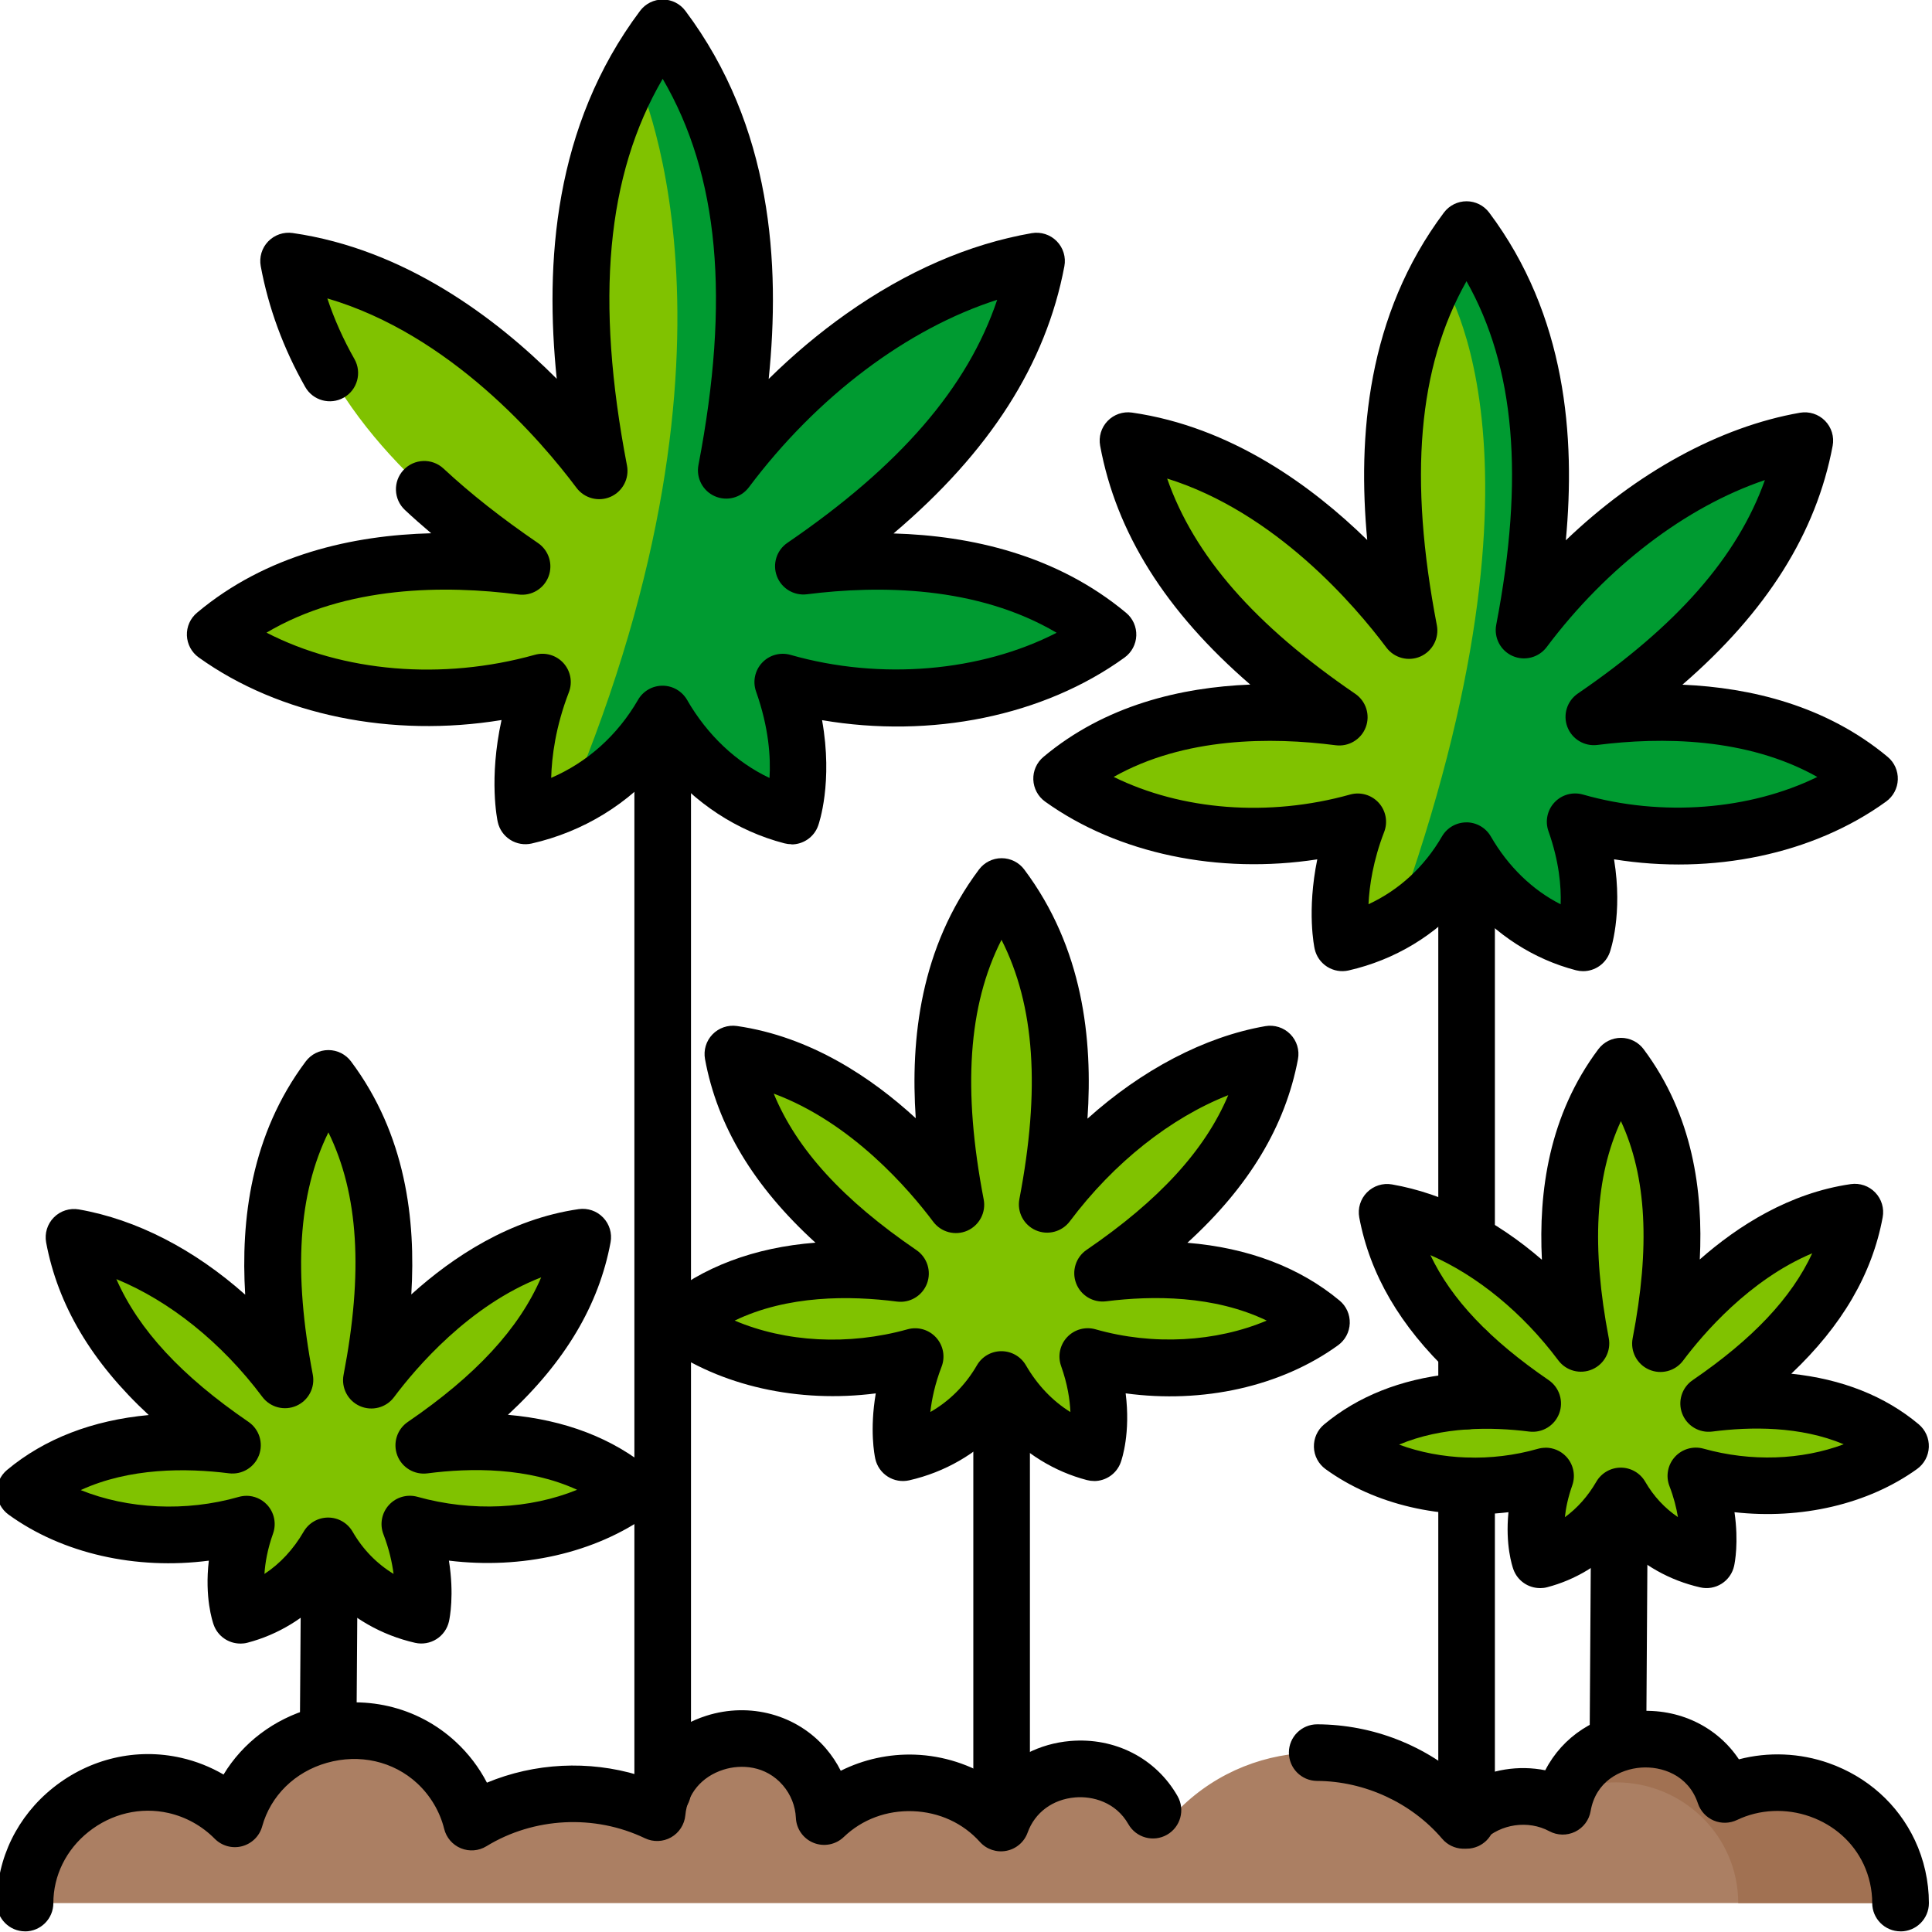 <svg xmlns="http://www.w3.org/2000/svg" xmlns:xlink="http://www.w3.org/1999/xlink" id="Ebene_3" data-name="Ebene 3" viewBox="0 0 512 512"><defs><style>      .cls-1 {        fill: #009b31;      }      .cls-2 {        fill: #a17152;      }      .cls-3 {        fill: none;      }      .cls-4 {        fill: #80c200;      }      .cls-5 {        fill: #ab7f63;      }      .cls-6 {        clip-path: url(#clippath);      }    </style><clipPath id="clippath"><rect class="cls-3" x="-.84" y="-.17" width="512" height="512"></rect></clipPath></defs><g id="g3030"><g id="g3032"><g class="cls-6"><g id="g3034"><g id="g3040"><path id="path3042" class="cls-4" d="M350.19,350.42c-16.04-13.37-37.98-15.51-57.99-12.99,20.64-14.12,39.55-32.49,44.38-58.11-23.58,4.12-45,21.11-59.06,39.86,5.49-28.63,6.3-59.7-12.1-84.25-18.42,24.58-17.6,55.69-12.08,84.35-14.03-18.74-35.3-36.52-59.14-39.96,4.75,25.69,23.82,44.07,44.46,58.17-20.1-2.6-42.31-.58-58.43,12.94,17.56,12.6,41.94,14.77,62.3,9.07-5.64,14.62-3.25,25.48-3.25,25.48,11.13-2.54,20.37-9.48,26.11-19.4,5.44,9.41,13.99,16.65,24.55,19.4,0,0,3.71-10.32-1.67-25.48,20.18,5.76,44.55,3.49,61.91-9.07"></path></g><g id="g3044"><path id="path3046" class="cls-4" d="M495.43,206.33c-20.21-16.85-47.84-19.54-73.05-16.37,26.01-17.79,49.83-40.93,55.91-73.21-29.7,5.19-56.69,26.59-74.41,50.21,6.92-36.07,7.94-75.21-15.24-106.14-23.21,30.97-22.17,70.16-15.22,106.27-17.67-23.6-44.47-46.01-74.5-50.34,5.98,32.36,30.01,55.52,56.01,73.28-25.33-3.27-53.3-.73-73.6,16.3,22.13,15.88,52.83,18.6,78.48,11.43-7.11,18.42-4.09,32.1-4.09,32.1,14.02-3.2,25.66-11.95,32.89-24.44,6.86,11.86,17.62,20.98,30.93,24.44,0,0,4.68-13-2.1-32.1,25.42,7.26,56.13,4.4,78-11.43"></path></g><g id="g3048"><path id="path3050" class="cls-4" d="M293.63,168.12c-22.33-18.62-52.87-21.6-80.73-18.09,28.74-19.66,55.06-45.24,61.78-80.9-32.83,5.73-62.65,29.38-82.22,55.49,7.65-39.86,8.77-83.11-16.85-117.29-25.64,34.22-24.5,77.53-16.82,117.43-19.53-26.08-49.14-50.85-82.33-55.63,6.61,35.76,33.17,61.35,61.9,80.98-27.99-3.62-58.9-.81-81.34,18.01,24.45,17.55,58.38,20.56,86.73,12.63-7.86,20.35-4.52,35.48-4.52,35.48,15.5-3.54,28.36-13.2,36.34-27.01,7.58,13.1,19.47,23.18,34.18,27.01,0,0,5.17-14.37-2.32-35.48,28.09,8.02,62.02,4.87,86.19-12.63"></path></g><g id="g3052"><path id="path3054" class="cls-4" d="M6.66,395.32c15.2-12.69,35.97-14.72,54.92-12.34-19.54-13.38-37.43-30.79-41.98-55.08,22.32,3.9,42.6,19.99,55.9,37.76-5.18-27.15-5.92-56.6,11.52-79.89,17.43,23.3,16.63,52.8,11.38,79.97,13.29-17.77,33.45-34.64,56.03-37.91-4.51,24.36-22.59,41.79-42.14,55.17,19.04-2.47,40.06-.57,55.32,12.24-16.64,11.96-39.72,14.02-59,8.63,5.33,13.86,3.06,24.16,3.06,24.16-10.54-2.41-19.28-8.98-24.71-18.38-5.16,8.93-13.25,15.79-23.27,18.4,0,0-3.51-9.78,1.6-24.16-19.11,5.47-42.19,3.33-58.62-8.58"></path></g><g id="g3056"><path id="path3058" class="cls-4" d="M355.68,383.26c13.98-11.67,33.08-13.54,50.5-11.35-17.97-12.3-34.42-28.31-38.6-50.64,20.53,3.58,39.17,18.38,51.4,34.72-4.77-24.96-5.45-52.04,10.59-73.45,16.02,21.42,15.29,48.54,10.46,73.53,12.22-16.34,30.76-31.85,51.52-34.86-4.15,22.4-20.77,38.43-38.75,50.72,17.51-2.27,36.84-.52,50.86,11.25-15.3,10.99-36.52,12.89-54.25,7.93,4.91,12.74,2.81,22.21,2.81,22.21-9.69-2.21-17.73-8.26-22.72-16.9-4.75,8.21-12.19,14.52-21.39,16.92,0,0-3.23-9,1.47-22.22-17.57,5.03-38.79,3.06-53.9-7.89"></path></g><g id="g3060"><path id="path3062" class="cls-5" d="M6.66,504.33c0-17.67,14.51-32,32.4-32,9.1,0,17.32,3.71,23.21,9.68,3.75-13.58,16.32-23.57,31.26-23.57s28.04,10.41,31.48,24.42c14.92-9.13,33.56-9.96,49.15-2.48,1.04-11.15,10.53-19.88,22.1-19.88s21.64,9.28,22.17,20.92c5.84-5.62,13.81-9.08,22.6-9.08,9.65,0,18.31,4.17,24.25,10.78,3.05-8.5,11.27-14.6,20.92-14.6,10.34,0,19.04,6.99,21.5,16.44,1.5-2,3.16-3.92,5-5.73,19.95-19.69,52.28-19.69,72.23,0,1.04,1.03,2.02,2.1,2.95,3.19,4.01-3.95,9.55-6.39,15.67-6.39,3.83,0,7.44.96,10.59,2.65,1.8-10.32,10.9-18.18,21.87-18.18,9.83,0,18.16,6.31,21.08,15.06,4.28-2.06,9.09-3.22,14.17-3.22,17.9,0,32.4,14.32,32.4,32H6.66Z"></path></g><g id="g3064"><path id="path3066" class="cls-2" d="M471.26,472.34c-5.08,0-9.89,1.16-14.18,3.22-2.92-8.74-11.25-15.06-21.08-15.06s-17.87,6.1-20.92,14.61c4.03-1.77,8.48-2.77,13.17-2.77,17.9,0,32.4,14.33,32.4,32h43c0-17.67-14.51-32-32.4-32"></path></g><g id="g3068"><path id="path3070" class="cls-1" d="M293.63,168.12c-22.33-18.62-52.87-21.6-80.73-18.09,28.74-19.66,55.06-45.24,61.78-80.9-32.83,5.73-62.65,29.38-82.22,55.49,7.65-39.86,8.77-83.11-16.85-117.29-2.82,3.76-5.29,7.63-7.48,11.59.42.84,34.47,70.06-17.25,193.27,10.28-4.88,18.81-12.79,24.69-22.96,7.58,13.1,19.47,23.18,34.18,27.01,0,0,5.17-14.37-2.32-35.48,28.09,8.02,62.02,4.86,86.19-12.63"></path></g><g id="g3072"><path id="path3074" class="cls-1" d="M495.43,206.33c-20.21-16.85-47.84-19.54-73.05-16.37,26.01-17.79,49.83-40.93,55.91-73.21-29.7,5.19-56.69,26.59-74.41,50.21,6.92-36.07,7.94-75.21-15.24-106.14-2.85,3.8-5.32,7.72-7.47,11.74.07.1,34.35,45.36-11.29,171.73,7.69-4.45,14.11-10.9,18.73-18.88,6.86,11.86,17.62,20.98,30.93,24.44,0,0,4.68-13-2.1-32.1,25.42,7.26,56.13,4.4,78-11.43"></path></g><g id="g3076"><g id="path3078"><path d="M265.44,484.08c-4.14,0-7.5-3.36-7.5-7.5v-109.34c0-4.14,3.36-7.5,7.5-7.5s7.5,3.36,7.5,7.5v109.34c0,4.14-3.36,7.5-7.5,7.5Z"></path></g></g><g id="g3080"><g id="path3082"><path d="M289.95,392.48c-.63,0-1.26-.08-1.89-.24-8.7-2.27-16.51-7.12-22.72-14.01-6.5,7.02-14.88,11.9-24.39,14.07-1.95.44-4,.09-5.68-.98-1.69-1.07-2.88-2.77-3.31-4.72-.21-.97-1.53-7.6.13-17.34-20.43,2.63-41.13-1.9-56.22-12.73-1.88-1.35-3.03-3.5-3.12-5.81-.09-2.32.9-4.54,2.68-6.03,10.65-8.93,24.46-14.11,40.67-15.37-16.37-14.92-26-30.96-29.26-48.63-.44-2.38.29-4.82,1.97-6.56,1.68-1.74,4.09-2.57,6.48-2.23,19.53,2.81,35.74,13.73,47.39,24.44-1.43-21.09,1.25-45.22,16.76-65.91,1.42-1.89,3.64-3,6-3h0c2.36,0,4.59,1.11,6,3,15.54,20.73,18.2,44.92,16.75,66.03,14.38-12.93,31-21.71,47.12-24.52,2.43-.42,4.9.37,6.63,2.12s2.49,4.24,2.03,6.66c-3.34,17.7-12.97,33.74-29.3,48.63,16.02,1.31,29.72,6.47,40.34,15.32,1.78,1.48,2.77,3.7,2.69,6.02-.08,2.31-1.22,4.46-3.1,5.82-15.16,10.97-35.9,15.51-56.29,12.74,1.32,10.46-.95,17.31-1.3,18.28-1.09,3.04-3.96,4.96-7.05,4.96ZM265.39,358.08c2.68,0,5.15,1.43,6.49,3.74,3.05,5.27,7.1,9.49,11.79,12.39-.14-3.29-.77-7.43-2.47-12.21-.94-2.65-.32-5.59,1.6-7.64,1.92-2.05,4.83-2.85,7.53-2.08,15.24,4.35,31.96,3.36,45.36-2.31-13.93-6.71-30.24-6.66-42.56-5.11-3.43.43-6.72-1.54-7.95-4.78-1.23-3.24-.08-6.9,2.78-8.85,19.19-13.12,31.39-26.39,37.54-41-15.24,5.99-30.31,17.86-41.99,33.44-2.1,2.79-5.84,3.77-9.03,2.36-3.19-1.41-4.99-4.84-4.33-8.27,5.58-29.1,4.1-51.29-4.74-68.7-8.85,17.43-10.33,39.65-4.72,68.8.66,3.43-1.14,6.86-4.33,8.28-3.2,1.41-6.94.43-9.04-2.36-6.23-8.32-21.51-26.27-42.27-33.96,6.06,14.76,18.35,28.17,37.83,41.48,2.86,1.96,4.01,5.62,2.78,8.86s-4.53,5.22-7.97,4.77c-12.49-1.61-28.99-1.72-42.99,5.04,13.48,5.73,30.12,6.69,45.81,2.31,2.74-.76,5.66.08,7.57,2.18,1.91,2.1,2.47,5.1,1.45,7.74-1.75,4.53-2.6,8.63-2.98,12,5.05-2.88,9.29-7.1,12.34-12.37,1.34-2.32,3.81-3.75,6.49-3.75Z"></path></g></g><g id="g3084"><g id="path3086"><path d="M419.54,257.37c-.63,0-1.26-.08-1.89-.24-11.27-2.93-21.32-9.45-29.09-18.72-8.1,9.43-18.87,15.96-31.17,18.77-1.95.44-3.99.09-5.68-.98-1.69-1.07-2.88-2.77-3.31-4.72-.11-.51-2.12-9.99.69-23.74-26.11,4.03-52.84-1.47-72.13-15.31-1.88-1.35-3.03-3.5-3.12-5.81-.09-2.32.9-4.54,2.68-6.03,16.32-13.69,36.43-18.44,54.81-19.17-22.44-19.39-35.52-40.25-39.78-63.29-.44-2.38.29-4.82,1.97-6.56,1.67-1.74,4.08-2.57,6.48-2.23,26.25,3.78,47.7,19.45,62.33,33.77-2.55-27.36-.1-59.53,20.32-86.77,1.42-1.89,3.64-3,6-3s4.58,1.11,6,3c20.44,27.27,22.87,59.49,20.31,86.85,18.65-17.89,40.71-30.08,62.05-33.81,2.43-.42,4.9.37,6.63,2.12,1.73,1.75,2.49,4.24,2.03,6.66-4.35,23.09-17.44,43.94-39.81,63.29,18.19.79,38.1,5.56,54.39,19.13,1.78,1.48,2.77,3.7,2.69,6.02s-1.22,4.46-3.1,5.82c-19.34,14-46.07,19.5-72.1,15.31,2.38,14.59-.96,24.18-1.14,24.68-1.09,3.04-3.96,4.96-7.05,4.96ZM388.6,217.93h0c2.68,0,5.15,1.43,6.49,3.75,4.63,8.01,11.04,14.19,18.5,17.97.17-4.72-.4-11.38-3.23-19.37-.94-2.65-.32-5.59,1.6-7.64s4.82-2.85,7.53-2.08c21.03,6,44.26,4.08,62.12-4.66-18.71-10.52-41.43-10.61-58.29-8.48-3.42.43-6.72-1.54-7.95-4.78-1.23-3.24-.08-6.9,2.78-8.85,26.26-17.96,42.29-36.18,49.57-56.57-20.92,7.08-41.87,22.98-57.83,44.26-2.1,2.79-5.84,3.77-9.04,2.36-3.19-1.41-4.99-4.84-4.33-8.27,7.47-38.94,5-68.24-7.88-91.05-12.89,22.84-15.36,52.17-7.86,91.17.66,3.43-1.14,6.86-4.33,8.28-3.2,1.41-6.94.43-9.04-2.36-8.35-11.16-29.44-35.85-58.1-44.79,7.15,20.52,23.27,38.89,49.85,57.05,2.86,1.96,4.01,5.62,2.78,8.86-1.23,3.24-4.53,5.21-7.97,4.77-17.08-2.21-40.05-2.2-58.83,8.39,17.99,8.85,41.03,10.72,62.66,4.67,2.73-.76,5.66.08,7.57,2.18,1.91,2.1,2.47,5.1,1.45,7.74-2.92,7.57-3.92,14.24-4.15,19.15,8.07-3.74,14.81-9.91,19.46-17.95,1.34-2.32,3.81-3.74,6.49-3.74Z"></path></g></g><g id="g3088"><g id="path3090"><path d="M388.66,489.92c-4.14,0-7.5-3.36-7.5-7.5v-88.68c0-4.14,3.36-7.5,7.5-7.5s7.5,3.36,7.5,7.5v88.68c0,4.14-3.36,7.5-7.5,7.5Z"></path></g></g><g id="g3092"><g id="path3094"><path d="M388.66,378.8c-4.14,0-7.5-3.36-7.5-7.5v-13.37c0-4.14,3.36-7.5,7.5-7.5s7.5,3.36,7.5,7.5v13.37c0,4.14-3.36,7.5-7.5,7.5Z"></path></g></g><g id="g3096"><g id="path3098"><path d="M388.66,335.93c-4.14,0-7.5-3.36-7.5-7.5v-96.59c0-4.14,3.36-7.5,7.5-7.5s7.5,3.36,7.5,7.5v96.59c0,4.14-3.36,7.5-7.5,7.5Z"></path></g></g><g id="g3100"><g id="path3102"><path d="M209.76,223.73c-.63,0-1.26-.08-1.89-.24-12.58-3.27-23.77-10.65-32.34-21.15-8.91,10.67-20.9,18.07-34.63,21.2-1.95.44-3.99.09-5.68-.98-1.69-1.07-2.88-2.77-3.31-4.72-.12-.56-2.42-11.4,1-27.02-29.01,4.76-58.83-1.23-80.26-16.6-1.88-1.35-3.03-3.5-3.12-5.81-.09-2.32.9-4.54,2.68-6.03,18.46-15.48,41.36-20.53,62.06-21.06-2.41-2.04-4.73-4.08-6.95-6.16-3.03-2.82-3.21-7.57-.39-10.6,2.82-3.03,7.57-3.21,10.6-.39,7.17,6.67,15.37,13.13,25.06,19.75,2.86,1.96,4.01,5.62,2.78,8.86-1.23,3.24-4.53,5.22-7.97,4.77-19.39-2.5-45.61-2.43-66.77,10.11,20.24,10.43,46.5,12.75,71.11,5.87,2.73-.76,5.66.08,7.57,2.18,1.91,2.1,2.47,5.1,1.45,7.74-3.53,9.13-4.54,17.09-4.69,22.69,9.58-4.13,17.58-11.27,23.02-20.68,1.34-2.32,3.81-3.74,6.49-3.74h0c2.68,0,5.15,1.43,6.49,3.75,5.42,9.37,13.02,16.52,21.86,20.7.33-5.34-.14-13.26-3.56-22.9-.94-2.65-.32-5.6,1.6-7.64,1.92-2.05,4.82-2.85,7.53-2.08,23.94,6.83,50.45,4.45,70.52-5.86-21.1-12.46-47.03-12.62-66.18-10.2-3.43.43-6.72-1.54-7.95-4.78-1.23-3.24-.08-6.9,2.78-8.85,29.81-20.39,47.76-41.11,55.6-64.41-23.77,7.61-47.69,25.52-65.81,49.69-2.1,2.79-5.84,3.77-9.03,2.36-3.19-1.41-4.99-4.84-4.33-8.27,8.43-43.91,5.44-76.8-9.48-102.34-14.94,25.57-17.92,58.51-9.46,102.48.66,3.43-1.14,6.86-4.33,8.28-3.19,1.41-6.94.43-9.04-2.36-9.42-12.58-33.41-40.65-66.04-50.21,1.82,5.48,4.22,10.86,7.18,16.07,2.04,3.6.78,8.18-2.82,10.22-3.6,2.04-8.18.78-10.22-2.82-5.78-10.19-9.74-20.96-11.79-32.01-.44-2.38.29-4.82,1.97-6.56s4.09-2.57,6.48-2.23c29.74,4.28,53.89,22.5,69.99,38.63-3.13-30.55-.86-66.89,22.09-97.51,1.42-1.89,3.64-3,6-3h0c2.36,0,4.59,1.11,6,3,22.97,30.64,25.22,67.02,22.08,97.56,6.49-6.4,13.42-12.22,20.58-17.28,15.96-11.27,32.49-18.46,49.12-21.36,2.43-.42,4.9.37,6.63,2.12s2.49,4.24,2.03,6.66c-4.87,25.86-19.74,49.17-45.27,70.8,20.5.59,43.21,5.67,61.64,21.04,1.78,1.48,2.77,3.7,2.69,6.02-.08,2.31-1.22,4.46-3.1,5.82-21.47,15.54-51.27,21.53-80.17,16.6,2.95,16.52-.84,27.41-1.04,27.97-1.09,3.04-3.96,4.96-7.05,4.96Z"></path></g></g><g id="g3104"><g id="path3106"><path d="M175.62,482.16c-4.14,0-7.5-3.36-7.5-7.5V189.41c0-4.14,3.36-7.5,7.5-7.5s7.5,3.36,7.5,7.5v285.25c0,4.14-3.36,7.5-7.5,7.5Z"></path></g></g><g id="g3108"><g id="path3110"><path d="M86.97,465.68h-.05c-4.14-.03-7.48-3.41-7.45-7.55l.33-46.45c.03-4.12,3.38-7.45,7.5-7.45h.05c4.14.03,7.48,3.41,7.45,7.55l-.33,46.45c-.03,4.12-3.38,7.45-7.5,7.45Z"></path></g></g><g id="g3112"><g id="path3114"><path d="M63.69,435.56c-3.1,0-5.97-1.93-7.06-4.97-.33-.92-2.43-7.27-1.29-17-19.25,2.5-38.77-1.84-53.07-12.2-1.87-1.36-3.02-3.5-3.1-5.82-.08-2.31.91-4.53,2.69-6.01,9.93-8.29,22.68-13.19,37.56-14.56-15.12-14-24.07-29.09-27.19-45.72-.45-2.42.31-4.9,2.04-6.65,1.73-1.75,4.2-2.54,6.63-2.12,15.31,2.67,30.63,10.62,44.08,22.59-1.2-19.84,1.51-42.4,16.05-61.82,1.42-1.89,3.64-3,6-3h0c2.36,0,4.59,1.12,6,3.01,14.5,19.38,17.19,41.92,15.97,61.75,11.03-9.98,26.18-19.98,44.36-22.61,2.39-.34,4.81.48,6.48,2.23,1.68,1.74,2.41,4.19,1.97,6.56-3.08,16.59-12.03,31.68-27.2,45.72,15.04,1.31,27.88,6.22,37.82,14.57,1.77,1.49,2.76,3.71,2.67,6.03-.09,2.31-1.24,4.46-3.12,5.81-14.26,10.24-33.74,14.59-53.01,12.23,1.44,9.03.22,15.17.02,16.08-.43,1.95-1.62,3.65-3.31,4.72-1.69,1.07-3.73,1.42-5.68.98-8.93-2.04-16.83-6.59-22.99-13.12-5.88,6.42-13.24,10.95-21.42,13.09-.63.17-1.27.24-1.9.24ZM65.29,396.4c2.04,0,4.03.83,5.47,2.36,1.92,2.05,2.54,5,1.6,7.65-1.47,4.12-2.09,7.74-2.28,10.7,4.12-2.7,7.67-6.51,10.39-11.2,1.34-2.32,3.82-3.74,6.49-3.74h0c2.68,0,5.15,1.43,6.49,3.75,2.71,4.7,6.43,8.5,10.85,11.18-.39-3.01-1.18-6.59-2.69-10.51-1.02-2.65-.46-5.64,1.45-7.74,1.91-2.1,4.83-2.94,7.57-2.18,14.46,4.04,29.77,3.25,42.31-1.86-12.99-5.98-28.16-5.85-39.68-4.35-3.43.44-6.74-1.52-7.97-4.76s-.09-6.91,2.77-8.86c18.02-12.32,29.52-24.73,35.36-38.33-19.12,7.43-33.21,24.01-39,31.75-2.09,2.8-5.84,3.78-9.04,2.37-3.2-1.41-4.99-4.85-4.33-8.28,5.24-27.15,3.99-47.92-4.02-64.26-8.03,16.33-9.32,37.08-4.14,64.19.66,3.43-1.14,6.86-4.34,8.27-3.2,1.41-6.94.43-9.03-2.37-10.78-14.41-24.63-25.45-38.68-31.2,5.89,13.44,17.29,25.7,35.01,37.83,2.86,1.96,4,5.61,2.78,8.85-1.23,3.24-4.51,5.21-7.95,4.78-11.37-1.43-26.36-1.5-39.29,4.45,12.46,5.03,27.83,5.83,41.87,1.81.68-.19,1.38-.29,2.06-.29Z"></path></g></g><g id="g3116"><g id="path3118"><path d="M428.77,468.89h-.05c-4.14-.03-7.48-3.41-7.45-7.55l.38-58.84c.03-4.13,3.38-7.45,7.5-7.45h.05c4.14.03,7.48,3.41,7.45,7.55l-.38,58.84c-.03,4.13-3.38,7.45-7.5,7.45Z"></path></g></g><g id="g3120"><g id="path3122"><path d="M408.12,420.86c-3.1,0-5.97-1.93-7.06-4.97-.3-.83-2.17-6.48-1.3-15.14-17.61,2.11-35.39-1.94-48.47-11.42-1.87-1.36-3.02-3.5-3.09-5.82s.91-4.53,2.69-6.01c8.93-7.45,20.3-11.96,33.54-13.39-13.41-12.71-21.38-26.4-24.21-41.46-.45-2.42.31-4.9,2.04-6.65,1.73-1.75,4.2-2.54,6.62-2.12,13.78,2.4,27.56,9.41,39.74,19.96-.9-18,1.83-38.27,14.96-55.8,1.42-1.89,3.64-3,6-3h0c2.36,0,4.59,1.12,6,3.01,13.08,17.49,15.79,37.73,14.88,55.72,10.11-8.91,23.75-17.62,40.02-19.97,2.4-.34,4.81.48,6.48,2.23,1.68,1.74,2.41,4.19,1.97,6.56-2.78,15.03-10.76,28.72-24.22,41.46,13.38,1.39,24.83,5.9,33.78,13.41,1.77,1.49,2.76,3.71,2.67,6.03s-1.24,4.46-3.12,5.81c-13.03,9.37-30.77,13.42-48.38,11.45,1.15,8,.08,13.41-.1,14.23-.43,1.95-1.62,3.65-3.31,4.72-1.69,1.07-3.73,1.42-5.68.97-8.12-1.85-15.32-5.93-21-11.78-5.41,5.74-12.11,9.8-19.55,11.74-.63.17-1.27.24-1.9.24ZM409.59,383.65c2.04,0,4.03.83,5.47,2.36,1.92,2.05,2.54,5,1.6,7.65-1.12,3.16-1.7,6-1.95,8.41,3.27-2.37,6.1-5.55,8.32-9.38,1.34-2.32,3.82-3.75,6.49-3.75h0c2.68,0,5.15,1.43,6.49,3.75,2.21,3.83,5.17,7,8.66,9.36-.4-2.43-1.09-5.22-2.25-8.22-1.02-2.65-.46-5.64,1.45-7.74,1.91-2.1,4.84-2.94,7.57-2.18,12.66,3.54,26.02,3.01,37.17-1.16-11.52-4.85-24.71-4.68-34.84-3.37-3.44.44-6.74-1.52-7.97-4.76-1.24-3.24-.09-6.91,2.77-8.86,15.86-10.85,26.19-21.76,31.69-33.62-16.73,7.02-29.06,21.55-34.22,28.44-2.09,2.8-5.84,3.78-9.04,2.37-3.2-1.41-4.99-4.85-4.33-8.28,4.67-24.2,3.71-42.84-3.11-57.56-6.83,14.72-7.83,33.34-3.22,57.5.66,3.43-1.14,6.86-4.34,8.27-3.2,1.41-6.94.43-9.03-2.37-9.49-12.68-21.56-22.5-33.89-27.89,5.54,11.71,15.76,22.46,31.34,33.13,2.86,1.96,4,5.61,2.78,8.85-1.23,3.24-4.51,5.21-7.95,4.78-9.99-1.26-23.02-1.37-34.48,3.46,11.08,4.1,24.47,4.64,36.75,1.12.68-.19,1.37-.29,2.06-.29Z"></path></g></g><g id="g3124"><g id="path3126"><path d="M503.66,511.83c-4.14,0-7.5-3.36-7.5-7.5,0-3.55-.8-7.11-2.3-10.31-2.78-5.88-7.81-10.36-14.18-12.62-6.38-2.26-13.43-1.93-19.35.91-1.94.93-4.19.99-6.17.15-1.98-.84-3.51-2.49-4.19-4.53-2.55-7.65-9.72-9.9-15.09-9.5-5.56.42-11.99,3.67-13.35,11.54-.41,2.38-1.94,4.41-4.11,5.46-2.17,1.05-4.71,1-6.83-.14-5.58-3.01-12.91-1.96-17.44,2.49-1.48,1.46-3.5,2.23-5.58,2.14-2.08-.09-4.03-1.04-5.38-2.63-8.14-9.54-20.53-15.27-33.16-15.33-4.14-.02-7.48-3.4-7.46-7.54.02-4.13,3.38-7.46,7.5-7.46h.04c14.81.07,28.9,5.66,39.61,15.53,6.28-3.57,13.72-4.76,20.79-3.35,4.54-8.86,13.5-14.85,24.26-15.66,11.2-.85,21.3,4.12,27.06,12.76,7.76-2.03,16.15-1.71,23.88,1.03,10.16,3.6,18.23,10.83,22.73,20.36,2.45,5.18,3.74,10.96,3.74,16.71,0,4.14-3.36,7.5-7.5,7.5Z"></path></g></g><g id="g3128"><g id="path3130"><path d="M6.66,511.83h0c-4.14,0-7.5-3.36-7.5-7.5,0-11.87,5.45-23.01,14.94-30.58,9.7-7.73,22.07-10.62,33.95-7.9,3.96.9,7.72,2.4,11.19,4.42,5.09-8.4,13.3-14.68,23.29-17.52,13.74-3.91,28.04-.6,38.24,8.84,3.4,3.14,6.18,6.81,8.27,10.83,12.64-5.25,26.97-5.97,40.1-2,3.34-7.38,9.74-13.09,18.05-15.73,11.57-3.68,24.01-.27,31.69,8.68,1.55,1.81,2.87,3.79,3.93,5.9,6.01-3.01,12.8-4.52,19.69-4.27,7.5.28,14.75,2.63,20.85,6.66,4.94-5.83,12.12-9.58,20.28-10.28,11.83-1.01,22.73,4.58,28.44,14.62,2.05,3.6.79,8.18-2.81,10.23-3.6,2.05-8.18.79-10.23-2.81-3.32-5.84-9.47-7.49-14.11-7.09-5.97.51-10.67,4-12.59,9.33-.89,2.48-3.03,4.32-5.62,4.82-2.59.51-5.26-.38-7.02-2.35-4.49-5-10.79-7.89-17.75-8.15-6.95-.25-13.47,2.17-18.33,6.84-2.12,2.04-5.24,2.65-7.98,1.56-2.73-1.09-4.58-3.68-4.71-6.62-.14-3.15-1.36-6.21-3.43-8.62-4.56-5.31-11.14-5.63-15.77-4.16-5.79,1.84-9.57,6.37-10.1,12.1-.23,2.44-1.64,4.62-3.77,5.83-2.13,1.21-4.72,1.3-6.94.24-13.34-6.39-29.44-5.57-42,2.12-2.04,1.25-4.55,1.45-6.77.54-2.21-.91-3.86-2.82-4.43-5.15-1.12-4.55-3.66-8.83-7.14-12.06-6.33-5.86-15.28-7.89-23.95-5.43-8.48,2.41-14.89,8.71-17.14,16.84-.71,2.58-2.75,4.58-5.34,5.26-2.59.68-5.34-.08-7.23-1.98-3.36-3.4-7.59-5.76-12.22-6.82-7.4-1.69-15.15.14-21.26,5.01-5.9,4.71-9.29,11.58-9.29,18.86,0,4.14-3.36,7.5-7.5,7.5Z"></path></g></g></g></g></g></g></svg>